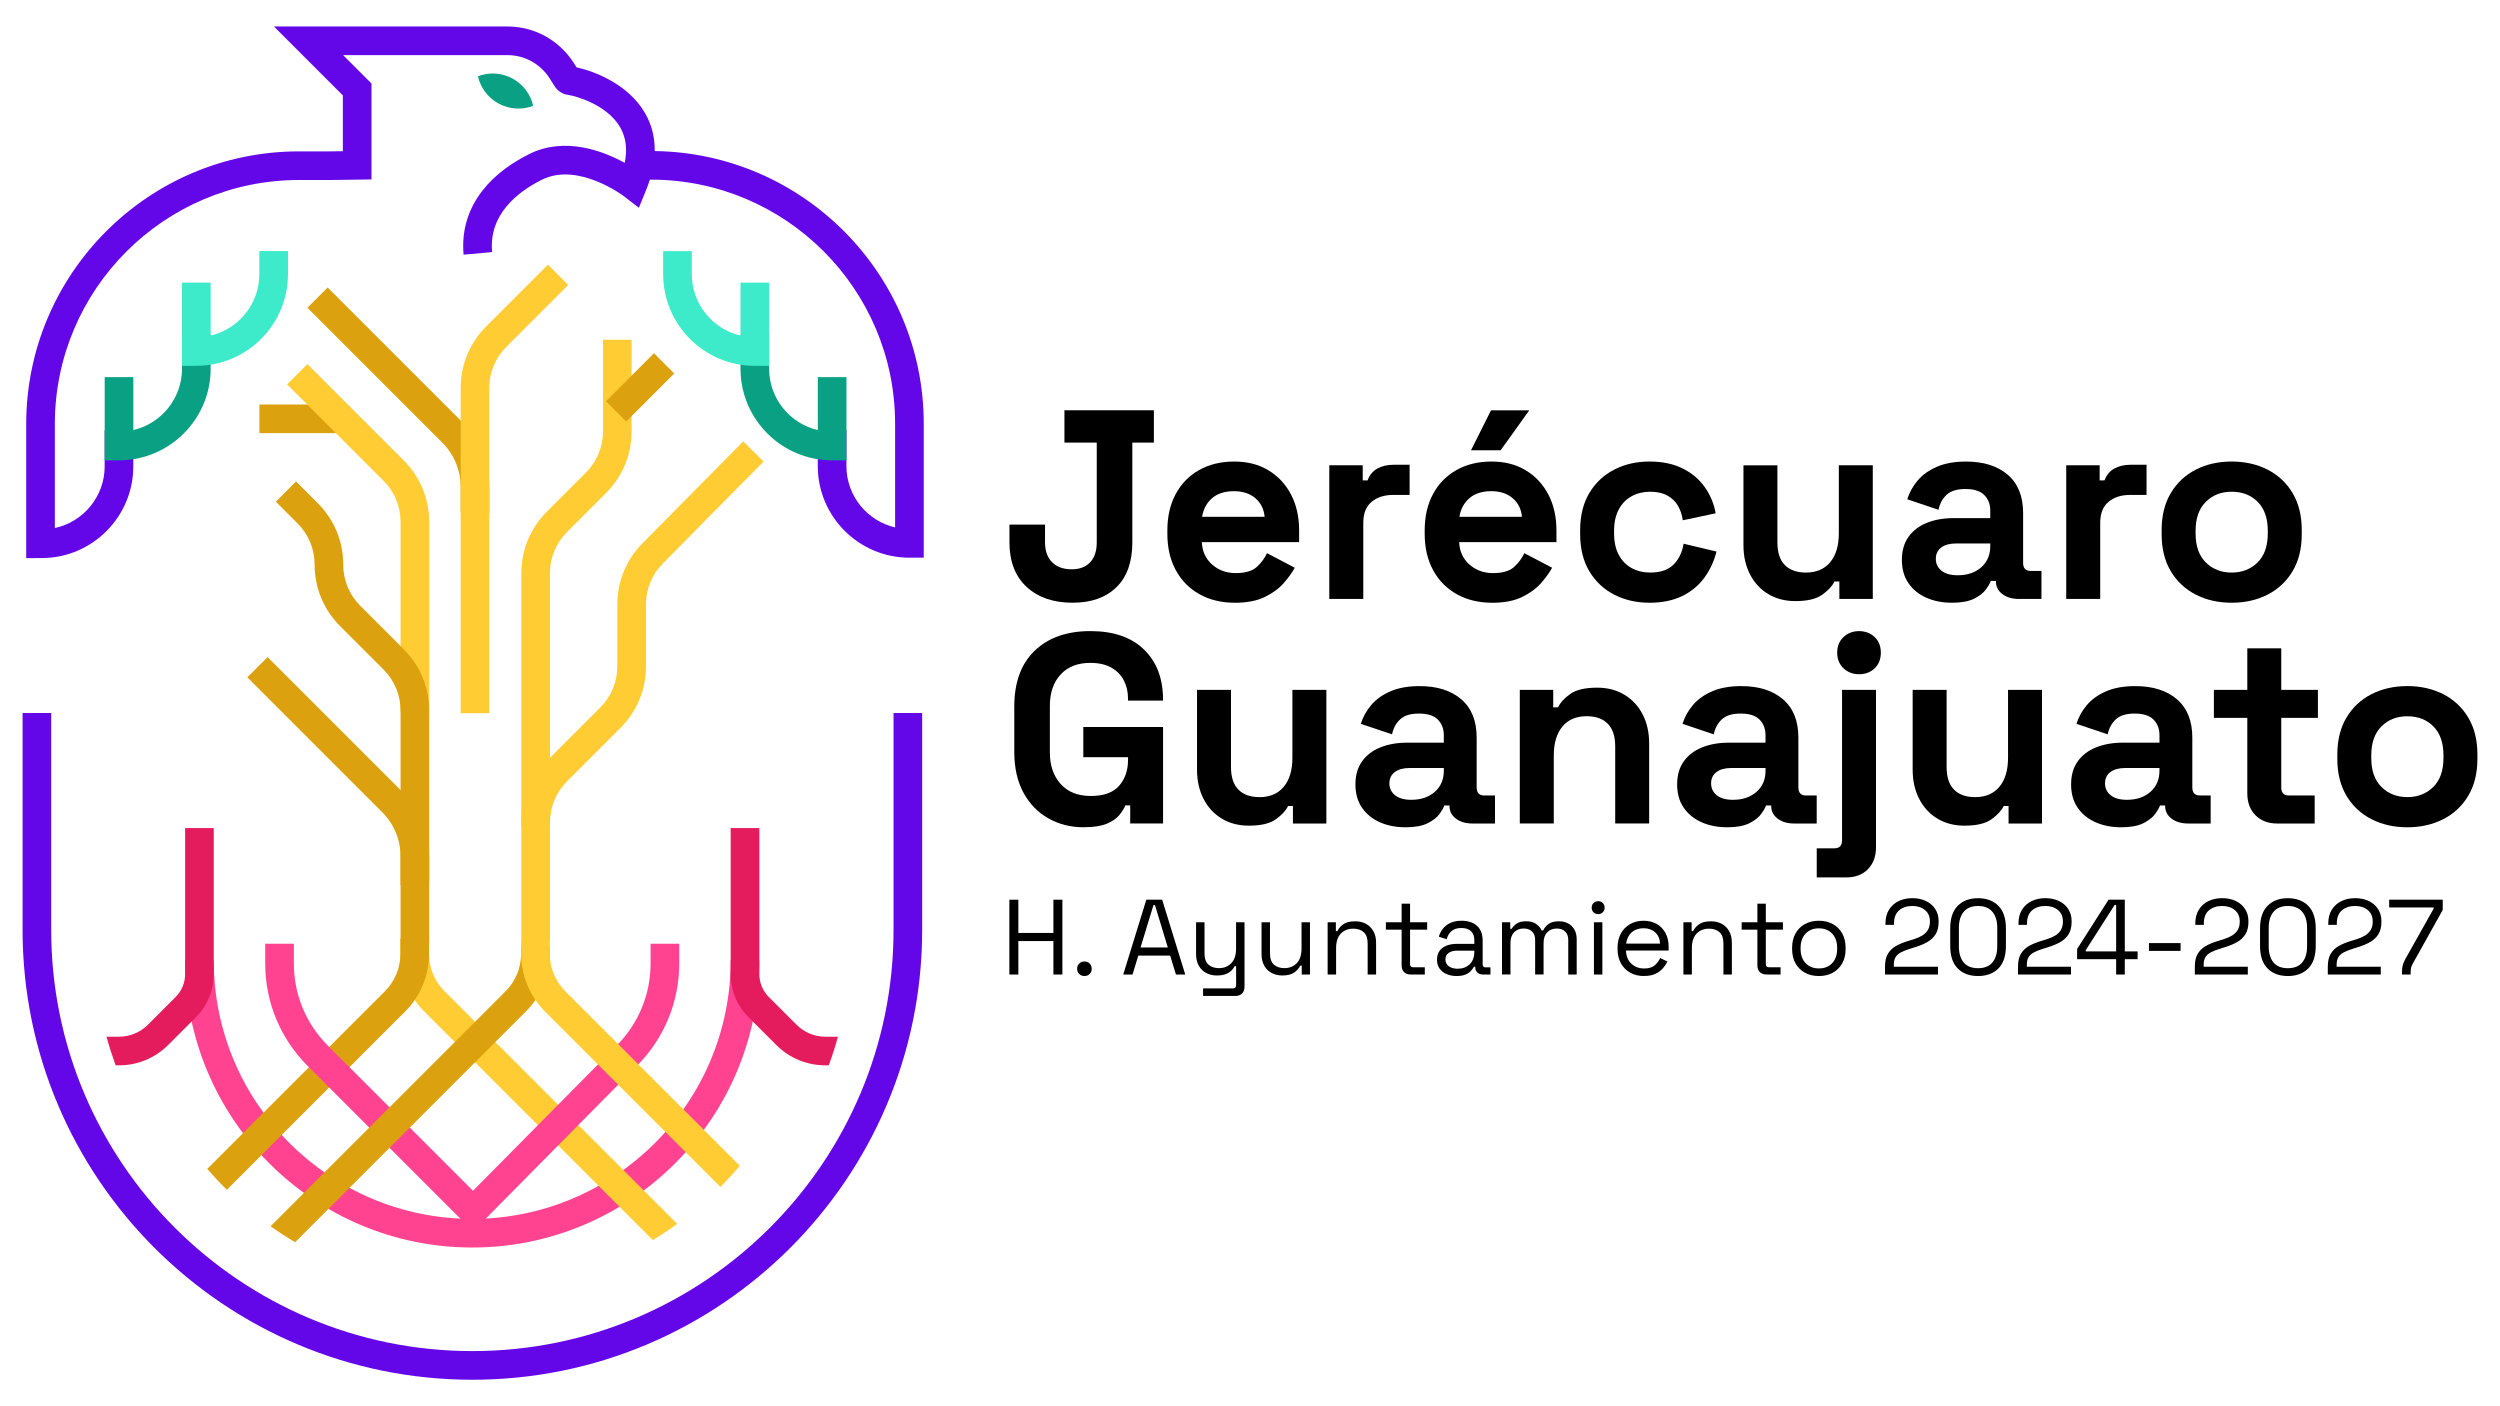 <?xml version="1.0" encoding="UTF-8"?>
<svg id="Capa_1" xmlns="http://www.w3.org/2000/svg" viewBox="0 0 977.66 549.93">
  <defs>
    <style>
      .cls-1 {
        fill: #3deac9;
      }

      .cls-2, .cls-3 {
        fill-rule: evenodd;
      }

      .cls-2, .cls-4 {
        fill: #0aa083;
      }

      .cls-5 {
        fill: #fc3;
      }

      .cls-3, .cls-6 {
        fill: #6407e8;
      }

      .cls-7 {
        fill: #e41c5d;
      }

      .cls-8 {
        fill: #ff4390;
      }

      .cls-9 {
        fill: #dba10e;
      }
    </style>
  </defs>
  <g>
    <path class="cls-5" d="M215.07,368.14h-11.2v-46.5c0-9.08,3.54-17.62,9.96-24.04l20.9-20.9c4.31-4.31,6.68-10.03,6.68-16.12v-24.19c0-9.01,3.49-17.5,9.82-23.9l39.42-39.88,7.97,7.88-39.42,39.88c-4.25,4.3-6.58,9.99-6.58,16.03v24.19c0,9.08-3.54,17.62-9.96,24.05l-20.9,20.9c-4.31,4.31-6.68,10.03-6.68,16.12v46.5Z"/>
    <path class="cls-5" d="M215.07,323.32h-11.2v-99.16c0-9.08,3.54-17.62,9.96-24.04l15.29-15.29c4.31-4.31,6.68-10.03,6.68-16.12v-35.85h11.2v35.85c0,9.08-3.54,17.62-9.96,24.05l-15.29,15.29c-4.31,4.31-6.68,10.03-6.68,16.12v99.16Z"/>
    <path class="cls-9" d="M191.35,200.51h-11.2v-10.05c0-6.57-2.56-12.75-7.21-17.39l-52.72-52.72,7.92-7.92,52.72,52.72c6.76,6.76,10.49,15.75,10.49,25.32v10.05Z"/>
    <path class="cls-5" d="M191.35,278.91h-11.2v-127.17c0-9.08,3.54-17.62,9.96-24.05l24.17-24.17,7.92,7.92-24.17,24.17c-4.31,4.31-6.68,10.03-6.68,16.12v127.17Z"/>
    <path class="cls-9" d="M167.85,346.13h-11.2v-11.14c0-6.57-2.56-12.75-7.21-17.39l-52.72-52.72,7.92-7.92,52.72,52.72c6.76,6.76,10.49,15.75,10.49,25.32v11.14Z"/>
    <rect class="cls-9" x="101.45" y="158.19" width="33.06" height="11.2"/>
    <path class="cls-5" d="M167.85,278.48h-11.2v-74.37c0-6.09-2.37-11.82-6.68-16.12l-37.68-37.68,7.92-7.92,37.68,37.68c6.42,6.42,9.96,14.96,9.96,24.04v74.37Z"/>
    <path class="cls-9" d="M167.85,368.09h-11.2v-90.14c0-6.09-2.37-11.82-6.68-16.12l-16.98-16.98c-6.42-6.42-9.96-14.96-9.96-24.05,0-6.09-2.37-11.82-6.68-16.12l-8.49-8.49,7.92-7.92,8.49,8.49c6.42,6.42,9.96,14.96,9.96,24.04,0,6.09,2.37,11.82,6.68,16.12l16.98,16.98c6.42,6.42,9.96,14.96,9.96,24.04v90.14Z"/>
    <path class="cls-3" d="M256.04,59.08c.07-5.36-1.18-10.32-3.79-14.84-6.63-11.51-20.21-16.49-26.78-17.9l-1.1-1.73c-5.68-8.92-15.38-14.25-25.96-14.25h-91.28l26.94,26.94v21.83l-5.1.07h-12.09c-58.79,0-106.63,47.83-106.63,106.63v52.44l6.21-.03c19.67-.09,35.67-16.17,35.67-35.84v-14.13h-11.2v14.13c0,11.8-8.37,21.71-19.48,24.1v-40.67c0-52.62,42.81-95.43,95.43-95.43h12.17s16.22-.22,16.22-.22v-37.52l-11.1-11.1h64.24c6.73,0,12.9,3.39,16.51,9.06l2,3.14c1.16,1.83,3.06,3.05,5.2,3.35,3.01.42,15.29,3.8,20.43,12.72,2.25,3.91,2.83,8.55,1.75,13.86-8.36-4.6-23.37-10.43-37.39-3.42-18.01,9-27.1,22.97-25.62,39.33l11.15-1.01c-1.33-14.68,9.85-23.49,19.47-28.3,14.15-7.07,31.95,6.34,32.11,6.47l5.82,4.49,2.78-6.81c.58-1.41,1.08-2.81,1.51-4.18h.48c52.62,0,95.43,42.81,95.43,95.43v40.57c-10.9-2.54-19.04-12.34-19.04-24v-13.99h-11.2v13.99c0,19.76,16.08,35.84,35.84,35.84h5.6v-52.41c0-58.32-47.07-105.85-105.22-106.61Z"/>
    <path class="cls-2" d="M208.52,41.39c-1.01-4.44-3.86-8.41-8.17-10.72-4.32-2.31-9.21-2.47-13.46-.85,1.01,4.44,3.86,8.41,8.17,10.72,4.32,2.31,9.21,2.47,13.46.85Z"/>
    <rect class="cls-9" x="237.06" y="145.87" width="26.54" height="11.2" transform="translate(-33.79 221.38) rotate(-45)"/>
    <path class="cls-8" d="M184.67,487.86c-61.91,0-112.28-50.37-112.28-112.28h11.2c0,55.74,45.34,101.08,101.08,101.08s101.08-45.34,101.08-101.08h11.2c0,61.91-50.37,112.28-112.28,112.28Z"/>
    <path class="cls-5" d="M264.83,478.63c-3.08,2.23-6.26,4.34-9.53,6.31l-69.52-69.52-7.91-7.92-11.9-11.9c-1.42-1.41-2.68-2.94-3.79-4.55-3.64-5.29-5.6-11.55-5.6-18.1v-4.97h11.2v4.97c0,5.57,2.17,10.81,6.11,14.74l11.9,11.9,7.91,7.92,71.12,71.12Z"/>
    <path class="cls-9" d="M167.79,367.05v5.9c0,6.55-1.95,12.81-5.6,18.1-1.11,1.62-2.36,3.14-3.79,4.55l-69.68,69.68c-2.67-2.61-5.23-5.34-7.66-8.18l69.42-69.42c3.94-3.93,6.11-9.17,6.11-14.74v-5.9h11.2Z"/>
    <path class="cls-8" d="M185.02,481.56l-64.7-64.7c-10.71-10.71-16.61-24.96-16.61-40.11v-7.7h11.2v7.7c0,12.16,4.74,23.59,13.33,32.19l56.73,56.73,56.1-56.71c8.62-8.62,13.35-20.05,13.35-32.21v-7.7h11.2v7.7c0,15.15-5.9,29.4-16.61,40.11l-64,64.7Z"/>
    <path class="cls-9" d="M214.99,370.36v2.59c0,6.55-1.95,12.81-5.6,18.1-1.11,1.62-2.37,3.14-3.79,4.55l-90.17,90.17c-3.31-1.93-6.51-4.01-9.63-6.2l72.06-72.06,7.92-7.92,11.89-11.9c3.94-3.93,6.11-9.17,6.11-14.74v-2.59h11.2Z"/>
    <path class="cls-5" d="M289.33,455.91c-2.43,2.85-4.95,5.61-7.58,8.26l-68.56-68.56c-1.42-1.41-2.68-2.94-3.79-4.55-3.64-5.29-5.6-11.55-5.6-18.1v-4.97h11.2v4.97c0,5.57,2.17,10.81,6.11,14.74l68.23,68.23Z"/>
    <path class="cls-6" d="M184.74,539.57c-97,0-175.91-78.91-175.91-175.91v-84.83h11.2v84.83c0,90.82,73.89,164.7,164.7,164.7s164.7-73.89,164.7-164.7v-84.83h11.2v84.83c0,97-78.91,175.91-175.91,175.91Z"/>
    <path class="cls-7" d="M327.69,405.42c-1.04,3.8-2.24,7.53-3.57,11.2h-1.28c-7.29,0-14.13-2.83-19.29-7.98l-10.77-10.78c-4.61-4.59-7.1-10.71-7.04-17.21v-56.82h11.21v56.87c-.04,3.53,1.3,6.78,3.75,9.24l10.78,10.78c3.04,3.04,7.07,4.71,11.37,4.71h4.85Z"/>
    <path class="cls-7" d="M83.59,323.83v56.87c.07,6.46-2.44,12.57-7.03,17.16l-10.77,10.78c-5.16,5.15-12,7.98-19.29,7.98h-1.28c-1.33-3.66-2.53-7.4-3.57-11.2h4.85c4.3,0,8.33-1.67,11.37-4.71l10.77-10.78c2.46-2.45,3.79-5.71,3.76-9.18v-56.93h11.2Z"/>
    <path class="cls-4" d="M331.02,180.03h-5.6c-19.76,0-35.84-16.08-35.84-35.84v-13.33h11.2v13.33c0,11.66,8.14,21.46,19.04,24v-20.7h11.2v32.55Z"/>
    <path class="cls-1" d="M300.78,143.07h-5.6c-19.76,0-35.84-16.08-35.84-35.84v-9.03h11.2v9.03c0,11.66,8.14,21.46,19.04,24v-20.7h11.2v32.55Z"/>
    <path class="cls-4" d="M46.54,180.03h-5.6v-32.55h11.2v20.7c10.9-2.54,19.04-12.34,19.04-24v-13.33h11.2v13.33c0,19.76-16.08,35.84-35.84,35.84Z"/>
    <path class="cls-1" d="M76.78,143.07h-5.6v-32.55h11.2v20.7c10.9-2.54,19.04-12.34,19.04-24v-9.03h11.2v9.03c0,19.76-16.08,35.84-35.84,35.84Z"/>
  </g>
  <g>
    <g>
      <path d="M419.52,235.71c-7.59,0-13.61-2.07-18.07-6.22-4.46-4.14-6.69-9.94-6.69-17.39v-6.95h13.91v6.95c0,3.3.91,5.89,2.74,7.74,1.83,1.86,4.39,2.79,7.69,2.79,3.09,0,5.5-.91,7.22-2.74,1.72-1.83,2.58-4.43,2.58-7.8v-38.99h-12.64v-12.65h34.98v12.65h-8.43v38.99c0,7.66-2.07,13.51-6.22,17.55-4.14,4.04-9.84,6.06-17.07,6.06Z"/>
      <path d="M482.85,235.71c-5.2,0-9.78-1.11-13.75-3.32-3.97-2.21-7.06-5.34-9.27-9.38-2.21-4.04-3.32-8.8-3.32-14.28v-1.26c0-5.48,1.09-10.24,3.27-14.28,2.18-4.04,5.23-7.16,9.17-9.38,3.93-2.21,8.5-3.32,13.7-3.32s9.59,1.14,13.38,3.43c3.79,2.28,6.74,5.45,8.85,9.48,2.11,4.04,3.16,8.73,3.16,14.07v4.53h-38.04c.14,3.58,1.47,6.5,4,8.75,2.53,2.25,5.62,3.37,9.27,3.37s6.46-.81,8.22-2.42c1.75-1.62,3.09-3.41,4-5.37l10.85,5.69c-.98,1.83-2.41,3.81-4.27,5.95s-4.34,3.97-7.43,5.48-7.03,2.27-11.8,2.27ZM470.1,202.09h24.45c-.28-3.02-1.49-5.44-3.64-7.27-2.14-1.83-4.93-2.74-8.38-2.74s-6.43.91-8.53,2.74c-2.11,1.83-3.41,4.25-3.9,7.27Z"/>
      <path d="M519.84,234.23v-52.27h13.07v5.9h1.9c.77-2.11,2.05-3.65,3.85-4.64,1.79-.98,3.88-1.47,6.27-1.47h6.32v11.8h-6.53c-3.37,0-6.15.89-8.32,2.69-2.18,1.79-3.27,4.55-3.27,8.27v29.72h-13.28Z"/>
      <path d="M583.48,235.71c-5.2,0-9.78-1.11-13.75-3.32-3.97-2.21-7.06-5.34-9.27-9.38-2.21-4.04-3.32-8.8-3.32-14.28v-1.26c0-5.48,1.09-10.24,3.27-14.28,2.18-4.04,5.23-7.16,9.17-9.38,3.93-2.21,8.5-3.32,13.7-3.32s9.59,1.14,13.38,3.43c3.79,2.28,6.74,5.45,8.85,9.48,2.11,4.04,3.16,8.73,3.16,14.07v4.53h-38.04c.14,3.58,1.47,6.5,4,8.75,2.53,2.25,5.62,3.37,9.27,3.37s6.46-.81,8.22-2.42c1.75-1.62,3.09-3.41,4-5.37l10.85,5.69c-.98,1.83-2.41,3.81-4.27,5.95s-4.34,3.97-7.43,5.48c-3.09,1.51-7.03,2.27-11.8,2.27ZM570.73,202.09h24.45c-.28-3.02-1.49-5.44-3.64-7.27-2.14-1.83-4.93-2.74-8.38-2.74s-6.43.91-8.53,2.74c-2.11,1.83-3.41,4.25-3.9,7.27ZM575.27,176.07l7.8-15.6h14.96l-11.17,15.6h-11.59Z"/>
      <path d="M645.02,235.71c-5.06,0-9.64-1.05-13.75-3.16-4.11-2.11-7.36-5.16-9.75-9.17-2.39-4-3.58-8.85-3.58-14.54v-1.48c0-5.69,1.19-10.54,3.58-14.54,2.39-4,5.64-7.06,9.75-9.17,4.11-2.11,8.69-3.16,13.75-3.16s9.27.88,12.86,2.64c3.58,1.76,6.48,4.16,8.69,7.22,2.21,3.06,3.67,6.52,4.37,10.38l-12.86,2.74c-.28-2.11-.91-4-1.9-5.69-.98-1.69-2.37-3.02-4.16-4-1.79-.98-4.02-1.48-6.69-1.48s-5.08.58-7.22,1.74c-2.14,1.16-3.83,2.88-5.06,5.16-1.23,2.29-1.84,5.08-1.84,8.38v1.05c0,3.3.61,6.1,1.84,8.38,1.23,2.28,2.91,4,5.06,5.16,2.14,1.16,4.55,1.74,7.22,1.74,4,0,7.04-1.04,9.12-3.11,2.07-2.07,3.39-4.79,3.95-8.17l12.85,3.06c-.91,3.72-2.48,7.11-4.69,10.17-2.21,3.06-5.11,5.46-8.69,7.22-3.58,1.75-7.87,2.64-12.86,2.64Z"/>
      <path d="M702.13,235.07c-4.07,0-7.64-.93-10.69-2.79-3.06-1.86-5.43-4.44-7.11-7.74-1.69-3.3-2.53-7.09-2.53-11.38v-31.19h13.28v30.14c0,3.94.96,6.89,2.9,8.85,1.93,1.97,4.69,2.95,8.27,2.95,4.07,0,7.23-1.35,9.48-4.06,2.25-2.7,3.37-6.48,3.37-11.33v-26.56h13.28v52.27h-13.07v-6.85h-1.9c-.84,1.76-2.42,3.48-4.74,5.16-2.32,1.69-5.83,2.53-10.54,2.53Z"/>
      <path d="M763.36,235.71c-3.72,0-7.06-.65-10.01-1.95-2.95-1.3-5.29-3.2-7.01-5.69-1.72-2.49-2.58-5.53-2.58-9.11s.86-6.59,2.58-9.01c1.72-2.42,4.11-4.25,7.17-5.48,3.06-1.23,6.55-1.85,10.48-1.85h14.33v-2.95c0-2.46-.77-4.48-2.32-6.06-1.55-1.58-4-2.37-7.38-2.37s-5.76.76-7.38,2.27c-1.62,1.51-2.67,3.46-3.16,5.85l-12.22-4.11c.84-2.67,2.19-5.11,4.06-7.32,1.86-2.21,4.35-4,7.48-5.37,3.12-1.37,6.94-2.06,11.43-2.06,6.88,0,12.33,1.72,16.33,5.16,4,3.44,6.01,8.43,6.01,14.96v19.49c0,2.11.98,3.16,2.95,3.16h4.22v10.96h-8.85c-2.6,0-4.74-.63-6.43-1.9-1.69-1.26-2.53-2.95-2.53-5.06v-.1h-2c-.28.84-.91,1.95-1.9,3.32-.98,1.37-2.53,2.58-4.64,3.64-2.11,1.05-4.99,1.58-8.64,1.58ZM765.67,224.96c3.72,0,6.76-1.04,9.12-3.11,2.35-2.07,3.53-4.83,3.53-8.27v-1.05h-13.38c-2.46,0-4.39.53-5.8,1.58-1.41,1.06-2.11,2.53-2.11,4.43s.74,3.44,2.21,4.64,3.62,1.79,6.43,1.79Z"/>
      <path d="M808.03,234.23v-52.27h13.07v5.9h1.9c.77-2.11,2.05-3.65,3.85-4.64,1.79-.98,3.88-1.47,6.27-1.47h6.32v11.8h-6.53c-3.37,0-6.15.89-8.32,2.69-2.18,1.79-3.27,4.55-3.27,8.27v29.72h-13.28Z"/>
      <path d="M872.73,235.71c-5.2,0-9.87-1.05-14.01-3.16-4.14-2.11-7.41-5.16-9.8-9.17-2.39-4-3.58-8.81-3.58-14.43v-1.69c0-5.62,1.19-10.43,3.58-14.44,2.39-4,5.65-7.06,9.8-9.17,4.14-2.11,8.82-3.16,14.01-3.16s9.87,1.06,14.02,3.16c4.14,2.11,7.41,5.16,9.8,9.17,2.39,4,3.58,8.82,3.58,14.44v1.69c0,5.62-1.2,10.43-3.58,14.43-2.39,4.01-5.66,7.06-9.8,9.17-4.15,2.11-8.82,3.16-14.02,3.16ZM872.73,223.91c4.07,0,7.45-1.32,10.12-3.95,2.67-2.64,4-6.41,4-11.33v-1.05c0-4.92-1.32-8.69-3.95-11.33-2.63-2.64-6.02-3.95-10.17-3.95s-7.45,1.32-10.11,3.95c-2.67,2.63-4,6.41-4,11.33v1.05c0,4.92,1.33,8.69,4,11.33,2.67,2.63,6.04,3.95,10.11,3.95Z"/>
      <path d="M423.84,323.52c-5.06,0-9.64-1.14-13.75-3.43-4.11-2.28-7.38-5.62-9.8-10.01-2.42-4.39-3.64-9.75-3.64-16.07v-17.7c0-9.48,2.67-16.77,8.01-21.87,5.34-5.09,12.58-7.64,21.71-7.64s16.07,2.41,21.02,7.22c4.95,4.81,7.43,11.33,7.43,19.55v.42h-13.7v-.84c0-2.6-.54-4.95-1.63-7.06-1.09-2.11-2.72-3.78-4.9-5.01s-4.92-1.85-8.22-1.85c-4.92,0-8.78,1.51-11.59,4.53-2.81,3.02-4.22,7.13-4.22,12.33v18.12c0,5.13,1.41,9.26,4.22,12.38,2.81,3.13,6.74,4.69,11.8,4.69s8.75-1.33,11.07-4c2.32-2.67,3.48-6.04,3.48-10.12v-1.05h-17.49v-11.8h31.19v37.72h-12.85v-7.06h-1.9c-.49,1.19-1.28,2.46-2.37,3.79-1.09,1.33-2.72,2.46-4.9,3.37-2.18.91-5.16,1.37-8.96,1.37Z"/>
      <path d="M488.44,322.89c-4.07,0-7.64-.93-10.69-2.79-3.06-1.86-5.43-4.44-7.11-7.74-1.69-3.3-2.53-7.09-2.53-11.38v-31.19h13.28v30.14c0,3.94.96,6.89,2.9,8.85,1.93,1.97,4.69,2.95,8.27,2.95,4.07,0,7.23-1.35,9.48-4.06,2.25-2.7,3.37-6.48,3.37-11.33v-26.56h13.28v52.27h-13.07v-6.85h-1.9c-.84,1.76-2.42,3.48-4.74,5.16-2.32,1.69-5.83,2.53-10.54,2.53Z"/>
      <path d="M549.66,323.52c-3.72,0-7.06-.65-10.01-1.95-2.95-1.3-5.29-3.2-7.01-5.69-1.72-2.49-2.58-5.53-2.58-9.11s.86-6.59,2.58-9.01c1.72-2.42,4.11-4.25,7.17-5.48,3.06-1.23,6.55-1.85,10.48-1.85h14.33v-2.95c0-2.46-.77-4.48-2.32-6.06s-4-2.37-7.38-2.37-5.76.76-7.38,2.27c-1.62,1.51-2.67,3.46-3.16,5.85l-12.22-4.11c.84-2.67,2.19-5.11,4.06-7.32,1.86-2.21,4.35-4,7.48-5.37,3.12-1.37,6.94-2.06,11.43-2.06,6.88,0,12.33,1.72,16.33,5.16,4,3.44,6.01,8.43,6.01,14.96v19.49c0,2.11.98,3.16,2.95,3.16h4.22v10.96h-8.85c-2.6,0-4.74-.63-6.43-1.9-1.69-1.26-2.53-2.95-2.53-5.06v-.1h-2c-.28.84-.91,1.95-1.9,3.32-.98,1.37-2.53,2.58-4.64,3.64-2.11,1.05-4.99,1.58-8.64,1.58ZM551.98,312.77c3.72,0,6.76-1.04,9.12-3.11,2.35-2.07,3.53-4.83,3.53-8.27v-1.05h-13.38c-2.46,0-4.39.53-5.8,1.58-1.41,1.06-2.11,2.53-2.11,4.43s.74,3.44,2.21,4.64c1.48,1.19,3.62,1.79,6.43,1.79Z"/>
      <path d="M594.34,322.04v-52.27h13.07v6.85h1.9c.84-1.83,2.42-3.56,4.74-5.22,2.32-1.65,5.83-2.48,10.54-2.48,4.07,0,7.64.93,10.7,2.79,3.06,1.86,5.43,4.43,7.11,7.69,1.69,3.27,2.53,7.08,2.53,11.43v31.19h-13.28v-30.14c0-3.93-.97-6.88-2.9-8.85-1.93-1.97-4.69-2.95-8.27-2.95-4.07,0-7.24,1.35-9.48,4.06-2.25,2.71-3.37,6.48-3.37,11.33v26.55h-13.28Z"/>
      <path d="M675.47,323.52c-3.72,0-7.06-.65-10.01-1.95-2.95-1.3-5.29-3.2-7.01-5.69-1.72-2.49-2.58-5.53-2.58-9.11s.86-6.59,2.58-9.01c1.72-2.42,4.11-4.25,7.17-5.48,3.06-1.23,6.55-1.85,10.48-1.85h14.33v-2.95c0-2.46-.77-4.48-2.32-6.06s-4-2.37-7.38-2.37-5.76.76-7.38,2.27c-1.62,1.51-2.67,3.46-3.16,5.85l-12.22-4.11c.84-2.67,2.19-5.11,4.06-7.32,1.86-2.21,4.35-4,7.48-5.37,3.12-1.37,6.94-2.06,11.43-2.06,6.88,0,12.33,1.72,16.33,5.16,4,3.44,6.01,8.43,6.01,14.96v19.49c0,2.11.98,3.16,2.95,3.16h4.22v10.96h-8.85c-2.6,0-4.74-.63-6.43-1.9-1.69-1.26-2.53-2.95-2.53-5.06v-.1h-2c-.28.84-.91,1.95-1.9,3.32-.98,1.37-2.53,2.58-4.64,3.64-2.11,1.05-4.99,1.58-8.64,1.58ZM677.79,312.77c3.72,0,6.76-1.04,9.12-3.11,2.35-2.07,3.53-4.83,3.53-8.27v-1.05h-13.38c-2.46,0-4.39.53-5.8,1.58-1.41,1.06-2.11,2.53-2.11,4.43s.74,3.44,2.21,4.64,3.62,1.79,6.43,1.79Z"/>
      <path d="M710.46,343.12v-11.38h6.95c1.97,0,2.95-1.05,2.95-3.16v-58.8h13.28v61.54c0,3.58-1.06,6.44-3.16,8.59-2.11,2.14-4.92,3.21-8.43,3.21h-11.59ZM727,263.67c-2.39,0-4.41-.77-6.06-2.32-1.65-1.55-2.48-3.58-2.48-6.11s.82-4.57,2.48-6.11c1.65-1.55,3.67-2.32,6.06-2.32s4.49.77,6.11,2.32c1.61,1.55,2.42,3.58,2.42,6.11s-.81,4.57-2.42,6.11c-1.62,1.55-3.65,2.32-6.11,2.32Z"/>
      <path d="M768.3,322.89c-4.07,0-7.64-.93-10.69-2.79-3.06-1.86-5.43-4.44-7.11-7.74-1.69-3.3-2.53-7.09-2.53-11.38v-31.19h13.28v30.14c0,3.94.96,6.89,2.9,8.85,1.93,1.97,4.69,2.95,8.27,2.95,4.07,0,7.23-1.35,9.48-4.06,2.25-2.7,3.37-6.48,3.37-11.33v-26.56h13.28v52.27h-13.07v-6.85h-1.9c-.84,1.76-2.42,3.48-4.74,5.16-2.32,1.69-5.83,2.53-10.54,2.53Z"/>
      <path d="M829.53,323.52c-3.72,0-7.06-.65-10.01-1.95-2.95-1.3-5.29-3.2-7.01-5.69-1.72-2.49-2.58-5.53-2.58-9.11s.86-6.59,2.58-9.01c1.72-2.42,4.11-4.25,7.17-5.48,3.06-1.23,6.55-1.85,10.48-1.85h14.33v-2.95c0-2.46-.77-4.48-2.32-6.06s-4-2.37-7.38-2.37-5.76.76-7.38,2.27c-1.62,1.51-2.67,3.46-3.16,5.85l-12.22-4.11c.84-2.67,2.19-5.11,4.06-7.32,1.86-2.21,4.35-4,7.48-5.37,3.12-1.37,6.94-2.06,11.43-2.06,6.88,0,12.33,1.72,16.33,5.16,4,3.44,6.01,8.43,6.01,14.96v19.49c0,2.11.98,3.16,2.95,3.16h4.22v10.96h-8.85c-2.6,0-4.74-.63-6.43-1.9-1.69-1.26-2.53-2.95-2.53-5.06v-.1h-2c-.28.84-.91,1.95-1.9,3.32-.98,1.37-2.53,2.58-4.64,3.64-2.11,1.05-4.99,1.58-8.64,1.58ZM831.84,312.77c3.72,0,6.76-1.04,9.12-3.11,2.35-2.07,3.53-4.83,3.53-8.27v-1.05h-13.38c-2.46,0-4.39.53-5.8,1.58-1.41,1.06-2.11,2.53-2.11,4.43s.74,3.44,2.21,4.64,3.62,1.79,6.43,1.79Z"/>
      <path d="M890.43,322.04c-3.44,0-6.24-1.07-8.38-3.21-2.14-2.14-3.21-5.01-3.21-8.59v-29.51h-13.07v-10.96h13.07v-16.23h13.28v16.23h14.33v10.96h-14.33v27.19c0,2.11.98,3.16,2.95,3.16h10.12v10.96h-14.75Z"/>
      <path d="M941.43,323.52c-5.2,0-9.87-1.05-14.01-3.16-4.14-2.11-7.41-5.16-9.8-9.17-2.39-4-3.58-8.81-3.58-14.43v-1.69c0-5.62,1.19-10.43,3.58-14.44,2.39-4,5.65-7.06,9.8-9.17,4.14-2.11,8.82-3.16,14.01-3.16s9.87,1.06,14.02,3.16c4.14,2.11,7.41,5.16,9.8,9.17,2.39,4,3.58,8.82,3.58,14.44v1.69c0,5.62-1.2,10.43-3.58,14.43-2.39,4.01-5.66,7.06-9.8,9.17-4.15,2.11-8.82,3.16-14.02,3.16ZM941.43,311.72c4.07,0,7.45-1.32,10.12-3.95,2.67-2.64,4-6.41,4-11.33v-1.05c0-4.92-1.32-8.69-3.95-11.33-2.63-2.64-6.02-3.95-10.17-3.95s-7.45,1.32-10.11,3.95c-2.67,2.63-4,6.41-4,11.33v1.05c0,4.92,1.33,8.69,4,11.33,2.67,2.63,6.04,3.95,10.11,3.95Z"/>
    </g>
    <g>
      <path d="M394.73,381.1v-29.26h3.51v13h13.71v-13h3.51v29.26h-3.51v-13.09h-13.71v13.09h-3.51Z"/>
      <path d="M424.08,381.69c-.81,0-1.48-.27-2.03-.8-.54-.53-.82-1.21-.82-2.05s.27-1.52.82-2.05c.54-.53,1.22-.8,2.03-.8s1.52.27,2.05.8c.53.53.8,1.21.8,2.05s-.27,1.52-.8,2.05c-.53.53-1.21.8-2.05.8Z"/>
      <path d="M439.26,381.1l9.03-29.26h6.19l9.03,29.26h-3.64l-2.26-7.4h-12.46l-2.26,7.4h-3.64ZM446.03,370.52h10.66l-5.02-16.56h-.59l-5.06,16.56Z"/>
      <path d="M470.48,389.46v-2.93h11.71c.81,0,1.21-.42,1.21-1.25v-7.44h-.59c-.28.59-.7,1.16-1.28,1.74s-1.32,1.03-2.24,1.38-2.08.52-3.47.52c-1.48,0-2.84-.32-4.08-.96-1.24-.64-2.21-1.59-2.93-2.84-.71-1.25-1.07-2.79-1.07-4.6v-12.42h3.3v12.17c0,2.01.51,3.47,1.53,4.39,1.02.92,2.39,1.38,4.12,1.38,1.95,0,3.55-.64,4.81-1.92,1.25-1.28,1.88-3.19,1.88-5.73v-10.28h3.3v25.21c0,1.11-.31,1.99-.94,2.64-.63.64-1.54.96-2.74.96h-12.54Z"/>
      <path d="M501.42,381.48c-1.48,0-2.84-.32-4.08-.96-1.24-.64-2.21-1.59-2.93-2.86-.71-1.27-1.07-2.81-1.07-4.62v-12.37h3.3v12.12c0,2.04.51,3.51,1.53,4.43,1.02.92,2.39,1.38,4.12,1.38,1.95,0,3.55-.64,4.81-1.92,1.25-1.28,1.88-3.19,1.88-5.73v-10.28h3.3v20.44h-3.22v-3.47h-.59c-.45.98-1.21,1.86-2.3,2.65-1.09.79-2.68,1.19-4.77,1.19Z"/>
      <path d="M519.19,381.1v-20.44h3.22v3.47h.58c.45-.97,1.2-1.86,2.28-2.65,1.07-.8,2.65-1.19,4.75-1.19,1.53,0,2.91.32,4.12.96,1.21.64,2.18,1.59,2.91,2.84.73,1.26,1.09,2.8,1.09,4.64v12.37h-3.3v-12.12c0-2.03-.51-3.51-1.53-4.43-1.02-.92-2.39-1.38-4.12-1.38-1.98,0-3.59.64-4.83,1.92-1.24,1.28-1.86,3.19-1.86,5.73v10.28h-3.3Z"/>
      <path d="M551.76,381.1c-1.17,0-2.07-.32-2.7-.96-.63-.64-.94-1.52-.94-2.63v-13.96h-6.15v-2.88h6.15v-7.27h3.3v7.27h6.69v2.88h-6.69v13.46c0,.84.4,1.26,1.21,1.26h4.56v2.84h-5.43Z"/>
      <path d="M569.61,381.69c-1.42,0-2.72-.25-3.89-.75-1.17-.5-2.09-1.23-2.76-2.17-.67-.95-1-2.1-1-3.47s.33-2.54,1-3.45,1.59-1.59,2.76-2.05c1.17-.46,2.48-.69,3.93-.69h6.9v-1.51c0-1.45-.42-2.59-1.28-3.43-.85-.84-2.11-1.26-3.78-1.26s-2.93.4-3.85,1.19c-.92.79-1.55,1.86-1.88,3.2l-3.09-1c.33-1.14.86-2.18,1.59-3.11.72-.93,1.69-1.69,2.91-2.26,1.21-.57,2.67-.86,4.37-.86,2.62,0,4.65.68,6.1,2.03,1.45,1.35,2.17,3.26,2.17,5.71v9.24c0,.84.39,1.25,1.17,1.25h1.88v2.8h-2.88c-.92,0-1.66-.26-2.22-.77s-.84-1.2-.84-2.07v-.21h-.5c-.31.53-.72,1.08-1.23,1.65-.52.57-1.22,1.04-2.11,1.42-.89.38-2.05.56-3.47.56ZM569.98,378.84c1.95,0,3.53-.58,4.75-1.74,1.21-1.16,1.82-2.78,1.82-4.87v-.46h-6.77c-1.31,0-2.39.29-3.24.86-.85.57-1.28,1.43-1.28,2.57s.44,2.03,1.32,2.67c.88.64,2.01.96,3.41.96Z"/>
      <path d="M587.38,381.1v-20.44h3.22v2.55h.58c.39-.73,1.03-1.39,1.92-2.01.89-.61,2.15-.92,3.76-.92s2.88.35,3.87,1.04c.99.7,1.71,1.55,2.15,2.55h.59c.47-1,1.19-1.85,2.15-2.55.96-.7,2.31-1.04,4.03-1.04,1.37,0,2.56.28,3.59.84,1.03.56,1.85,1.36,2.45,2.4.6,1.05.9,2.29.9,3.74v13.84h-3.3v-13.55c0-1.37-.4-2.45-1.19-3.24-.79-.8-1.9-1.19-3.32-1.19-1.5,0-2.74.49-3.7,1.46-.96.98-1.44,2.38-1.44,4.22v12.29h-3.3v-13.55c0-1.37-.4-2.45-1.19-3.24-.8-.8-1.9-1.19-3.32-1.19-1.51,0-2.74.49-3.7,1.46-.96.98-1.44,2.38-1.44,4.22v12.29h-3.3Z"/>
      <path d="M625,357.48c-.73,0-1.33-.24-1.82-.71-.49-.47-.73-1.07-.73-1.8s.24-1.37.73-1.84c.49-.47,1.09-.71,1.82-.71s1.32.24,1.8.71c.47.47.71,1.09.71,1.84s-.24,1.32-.71,1.8c-.47.47-1.07.71-1.8.71ZM623.33,381.1v-20.44h3.3v20.44h-3.3Z"/>
      <path d="M642.93,381.69c-2.06,0-3.87-.44-5.43-1.32-1.56-.88-2.77-2.11-3.64-3.7s-1.3-3.43-1.3-5.52v-.5c0-2.12.43-3.97,1.3-5.56.86-1.59,2.06-2.82,3.59-3.7,1.53-.88,3.29-1.32,5.27-1.32s3.62.41,5.1,1.23,2.63,2,3.47,3.53c.84,1.53,1.25,3.33,1.25,5.39v1.5h-16.68c.08,2.2.79,3.92,2.13,5.16,1.34,1.24,3.01,1.86,5.02,1.86,1.76,0,3.11-.4,4.06-1.21.95-.81,1.67-1.77,2.17-2.89l2.84,1.38c-.42.87-1,1.73-1.74,2.59-.74.87-1.7,1.59-2.88,2.18-1.18.58-2.7.88-4.54.88ZM635.91,369.02h13.29c-.11-1.89-.76-3.37-1.94-4.43-1.18-1.06-2.7-1.59-4.54-1.59s-3.4.53-4.6,1.59c-1.2,1.06-1.94,2.54-2.21,4.43Z"/>
      <path d="M658.32,381.1v-20.44h3.22v3.47h.58c.45-.97,1.2-1.86,2.28-2.65,1.07-.8,2.65-1.19,4.75-1.19,1.53,0,2.91.32,4.12.96,1.21.64,2.18,1.59,2.91,2.84.73,1.26,1.09,2.8,1.09,4.64v12.37h-3.3v-12.12c0-2.03-.51-3.51-1.53-4.43-1.02-.92-2.39-1.38-4.12-1.38-1.98,0-3.59.64-4.83,1.92-1.24,1.28-1.86,3.19-1.86,5.73v10.28h-3.3Z"/>
      <path d="M690.89,381.1c-1.17,0-2.07-.32-2.7-.96-.63-.64-.94-1.52-.94-2.63v-13.96h-6.15v-2.88h6.15v-7.27h3.3v7.27h6.69v2.88h-6.69v13.46c0,.84.4,1.26,1.21,1.26h4.56v2.84h-5.43Z"/>
      <path d="M711.29,381.69c-2.06,0-3.88-.43-5.46-1.3s-2.8-2.08-3.68-3.66c-.88-1.57-1.32-3.43-1.32-5.58v-.54c0-2.12.44-3.97,1.32-5.56.88-1.59,2.1-2.81,3.68-3.68s3.39-1.3,5.46-1.3,3.88.43,5.46,1.3,2.8,2.09,3.68,3.68c.88,1.59,1.32,3.44,1.32,5.56v.54c0,2.15-.44,4.01-1.32,5.58-.88,1.57-2.1,2.79-3.68,3.66s-3.39,1.3-5.46,1.3ZM711.29,378.72c2.17,0,3.91-.69,5.21-2.07,1.3-1.38,1.94-3.24,1.94-5.58v-.38c0-2.34-.65-4.2-1.94-5.58-1.3-1.38-3.03-2.07-5.21-2.07s-3.87.69-5.18,2.07-1.96,3.24-1.96,5.58v.38c0,2.34.65,4.2,1.96,5.58,1.31,1.38,3.04,2.07,5.18,2.07Z"/>
      <path d="M737.16,381.1v-3.05c0-2.09.37-3.76,1.11-5.02.74-1.26,1.77-2.27,3.09-3.03,1.32-.77,2.91-1.43,4.75-1.99l2.3-.71c1.25-.39,2.35-.87,3.3-1.44.95-.57,1.68-1.3,2.21-2.17.53-.88.8-1.96.8-3.24v-.17c0-1.84-.64-3.3-1.92-4.37s-2.93-1.61-4.93-1.61c-2.12,0-3.85.56-5.18,1.69s-2.01,2.84-2.01,5.12v.58h-3.34v-.54c0-2.12.46-3.92,1.38-5.39.92-1.48,2.17-2.6,3.76-3.37s3.39-1.15,5.39-1.15,3.78.38,5.33,1.13c1.55.75,2.75,1.8,3.62,3.14.86,1.34,1.3,2.9,1.3,4.68v.38c0,1.9-.38,3.46-1.13,4.7s-1.79,2.25-3.11,3.03c-1.32.78-2.88,1.45-4.66,2.01l-2.26.71c-1.42.45-2.6.91-3.53,1.4-.93.49-1.64,1.11-2.11,1.86-.47.75-.71,1.77-.71,3.05v.71h17.27v3.05h-20.7Z"/>
      <path d="M773.53,381.69c-3.32,0-5.96-.98-7.92-2.95-1.97-1.96-2.95-4.91-2.95-8.84v-6.86c0-3.9.98-6.84,2.95-8.82,1.96-1.98,4.6-2.97,7.92-2.97s6,.99,7.96,2.97c1.96,1.98,2.95,4.92,2.95,8.82v6.86c0,3.93-.98,6.88-2.95,8.84-1.97,1.97-4.62,2.95-7.96,2.95ZM773.53,378.63c2.51,0,4.39-.75,5.64-2.26,1.26-1.51,1.88-3.61,1.88-6.31v-7.23c0-2.7-.64-4.8-1.92-6.29-1.28-1.49-3.15-2.24-5.6-2.24s-4.31.75-5.58,2.26c-1.27,1.51-1.9,3.59-1.9,6.27v7.23c0,2.73.63,4.84,1.88,6.33,1.26,1.49,3.12,2.24,5.6,2.24Z"/>
      <path d="M789.17,381.1v-3.05c0-2.09.37-3.76,1.11-5.02.74-1.26,1.77-2.27,3.09-3.03,1.32-.77,2.91-1.43,4.75-1.99l2.3-.71c1.25-.39,2.35-.87,3.3-1.44.95-.57,1.68-1.3,2.21-2.17.53-.88.8-1.96.8-3.24v-.17c0-1.84-.64-3.3-1.92-4.37s-2.93-1.61-4.93-1.61c-2.12,0-3.85.56-5.18,1.69s-2.01,2.84-2.01,5.12v.58h-3.34v-.54c0-2.12.46-3.92,1.38-5.39.92-1.48,2.17-2.6,3.76-3.37,1.59-.77,3.39-1.15,5.39-1.15s3.78.38,5.33,1.13c1.55.75,2.75,1.8,3.62,3.14.86,1.34,1.3,2.9,1.3,4.68v.38c0,1.9-.38,3.46-1.13,4.7-.75,1.24-1.79,2.25-3.11,3.03-1.32.78-2.88,1.45-4.66,2.01l-2.26.71c-1.42.45-2.6.91-3.53,1.4-.93.49-1.64,1.11-2.11,1.86-.47.75-.71,1.77-.71,3.05v.71h17.27v3.05h-20.7Z"/>
      <path d="M827.55,381.1v-5.98h-15.26v-4.01l12.29-19.27h6.35v20.23h5.02v3.05h-5.02v5.98h-3.39ZM815.68,372.07h11.87v-18.18h-.59l-11.29,17.68v.5Z"/>
      <path d="M840.38,371.86v-3.05h12.37v3.05h-12.37Z"/>
      <path d="M858.32,381.1v-3.05c0-2.09.37-3.76,1.11-5.02.74-1.26,1.77-2.27,3.09-3.03,1.32-.77,2.91-1.43,4.75-1.99l2.3-.71c1.25-.39,2.35-.87,3.3-1.44.95-.57,1.68-1.3,2.21-2.17.53-.88.8-1.96.8-3.24v-.17c0-1.84-.64-3.3-1.92-4.37s-2.93-1.61-4.93-1.61c-2.12,0-3.85.56-5.18,1.69-1.34,1.13-2.01,2.84-2.01,5.12v.58h-3.34v-.54c0-2.12.46-3.92,1.38-5.39.92-1.48,2.17-2.6,3.76-3.37,1.59-.77,3.39-1.15,5.39-1.15s3.78.38,5.33,1.13c1.55.75,2.75,1.8,3.62,3.14.86,1.34,1.3,2.9,1.3,4.68v.38c0,1.9-.38,3.46-1.13,4.7s-1.79,2.25-3.11,3.03c-1.32.78-2.88,1.45-4.66,2.01l-2.26.71c-1.42.45-2.6.91-3.53,1.4-.93.49-1.64,1.11-2.11,1.86-.47.75-.71,1.77-.71,3.05v.71h17.27v3.05h-20.7Z"/>
      <path d="M894.69,381.69c-3.32,0-5.96-.98-7.92-2.95-1.97-1.96-2.95-4.91-2.95-8.84v-6.86c0-3.9.98-6.84,2.95-8.82,1.96-1.98,4.6-2.97,7.92-2.97s6,.99,7.96,2.97c1.96,1.98,2.95,4.92,2.95,8.82v6.86c0,3.93-.98,6.88-2.95,8.84-1.97,1.97-4.62,2.95-7.96,2.95ZM894.69,378.63c2.51,0,4.39-.75,5.64-2.26,1.26-1.51,1.88-3.61,1.88-6.31v-7.23c0-2.7-.64-4.8-1.92-6.29-1.28-1.49-3.15-2.24-5.6-2.24s-4.31.75-5.58,2.26c-1.27,1.51-1.9,3.59-1.9,6.27v7.23c0,2.73.63,4.84,1.88,6.33,1.26,1.49,3.12,2.24,5.6,2.24Z"/>
      <path d="M910.32,381.1v-3.05c0-2.09.37-3.76,1.11-5.02.74-1.26,1.77-2.27,3.09-3.03,1.32-.77,2.91-1.43,4.75-1.99l2.3-.71c1.25-.39,2.35-.87,3.3-1.44.95-.57,1.68-1.3,2.21-2.17.53-.88.8-1.96.8-3.24v-.17c0-1.84-.64-3.3-1.92-4.37-1.28-1.07-2.93-1.61-4.93-1.61-2.12,0-3.85.56-5.18,1.69s-2.01,2.84-2.01,5.12v.58h-3.34v-.54c0-2.12.46-3.92,1.38-5.39.92-1.48,2.17-2.6,3.76-3.37s3.39-1.15,5.39-1.15,3.78.38,5.33,1.13c1.55.75,2.75,1.8,3.62,3.14.86,1.34,1.3,2.9,1.3,4.68v.38c0,1.9-.38,3.46-1.13,4.7s-1.79,2.25-3.11,3.03c-1.32.78-2.88,1.45-4.66,2.01l-2.26.71c-1.42.45-2.6.91-3.53,1.4-.93.49-1.64,1.11-2.11,1.86s-.71,1.77-.71,3.05v.71h17.27v3.05h-20.7Z"/>
      <path d="M939.34,381.1v-1.04c0-.98.08-1.8.25-2.47.17-.67.49-1.46.96-2.38l11.16-19.86v-.46h-17.39v-3.05h20.94v4.01l-11.66,20.9c-.33.59-.56,1.12-.69,1.59-.13.47-.19,1.07-.19,1.8v.96h-3.39Z"/>
    </g>
  </g>
</svg>